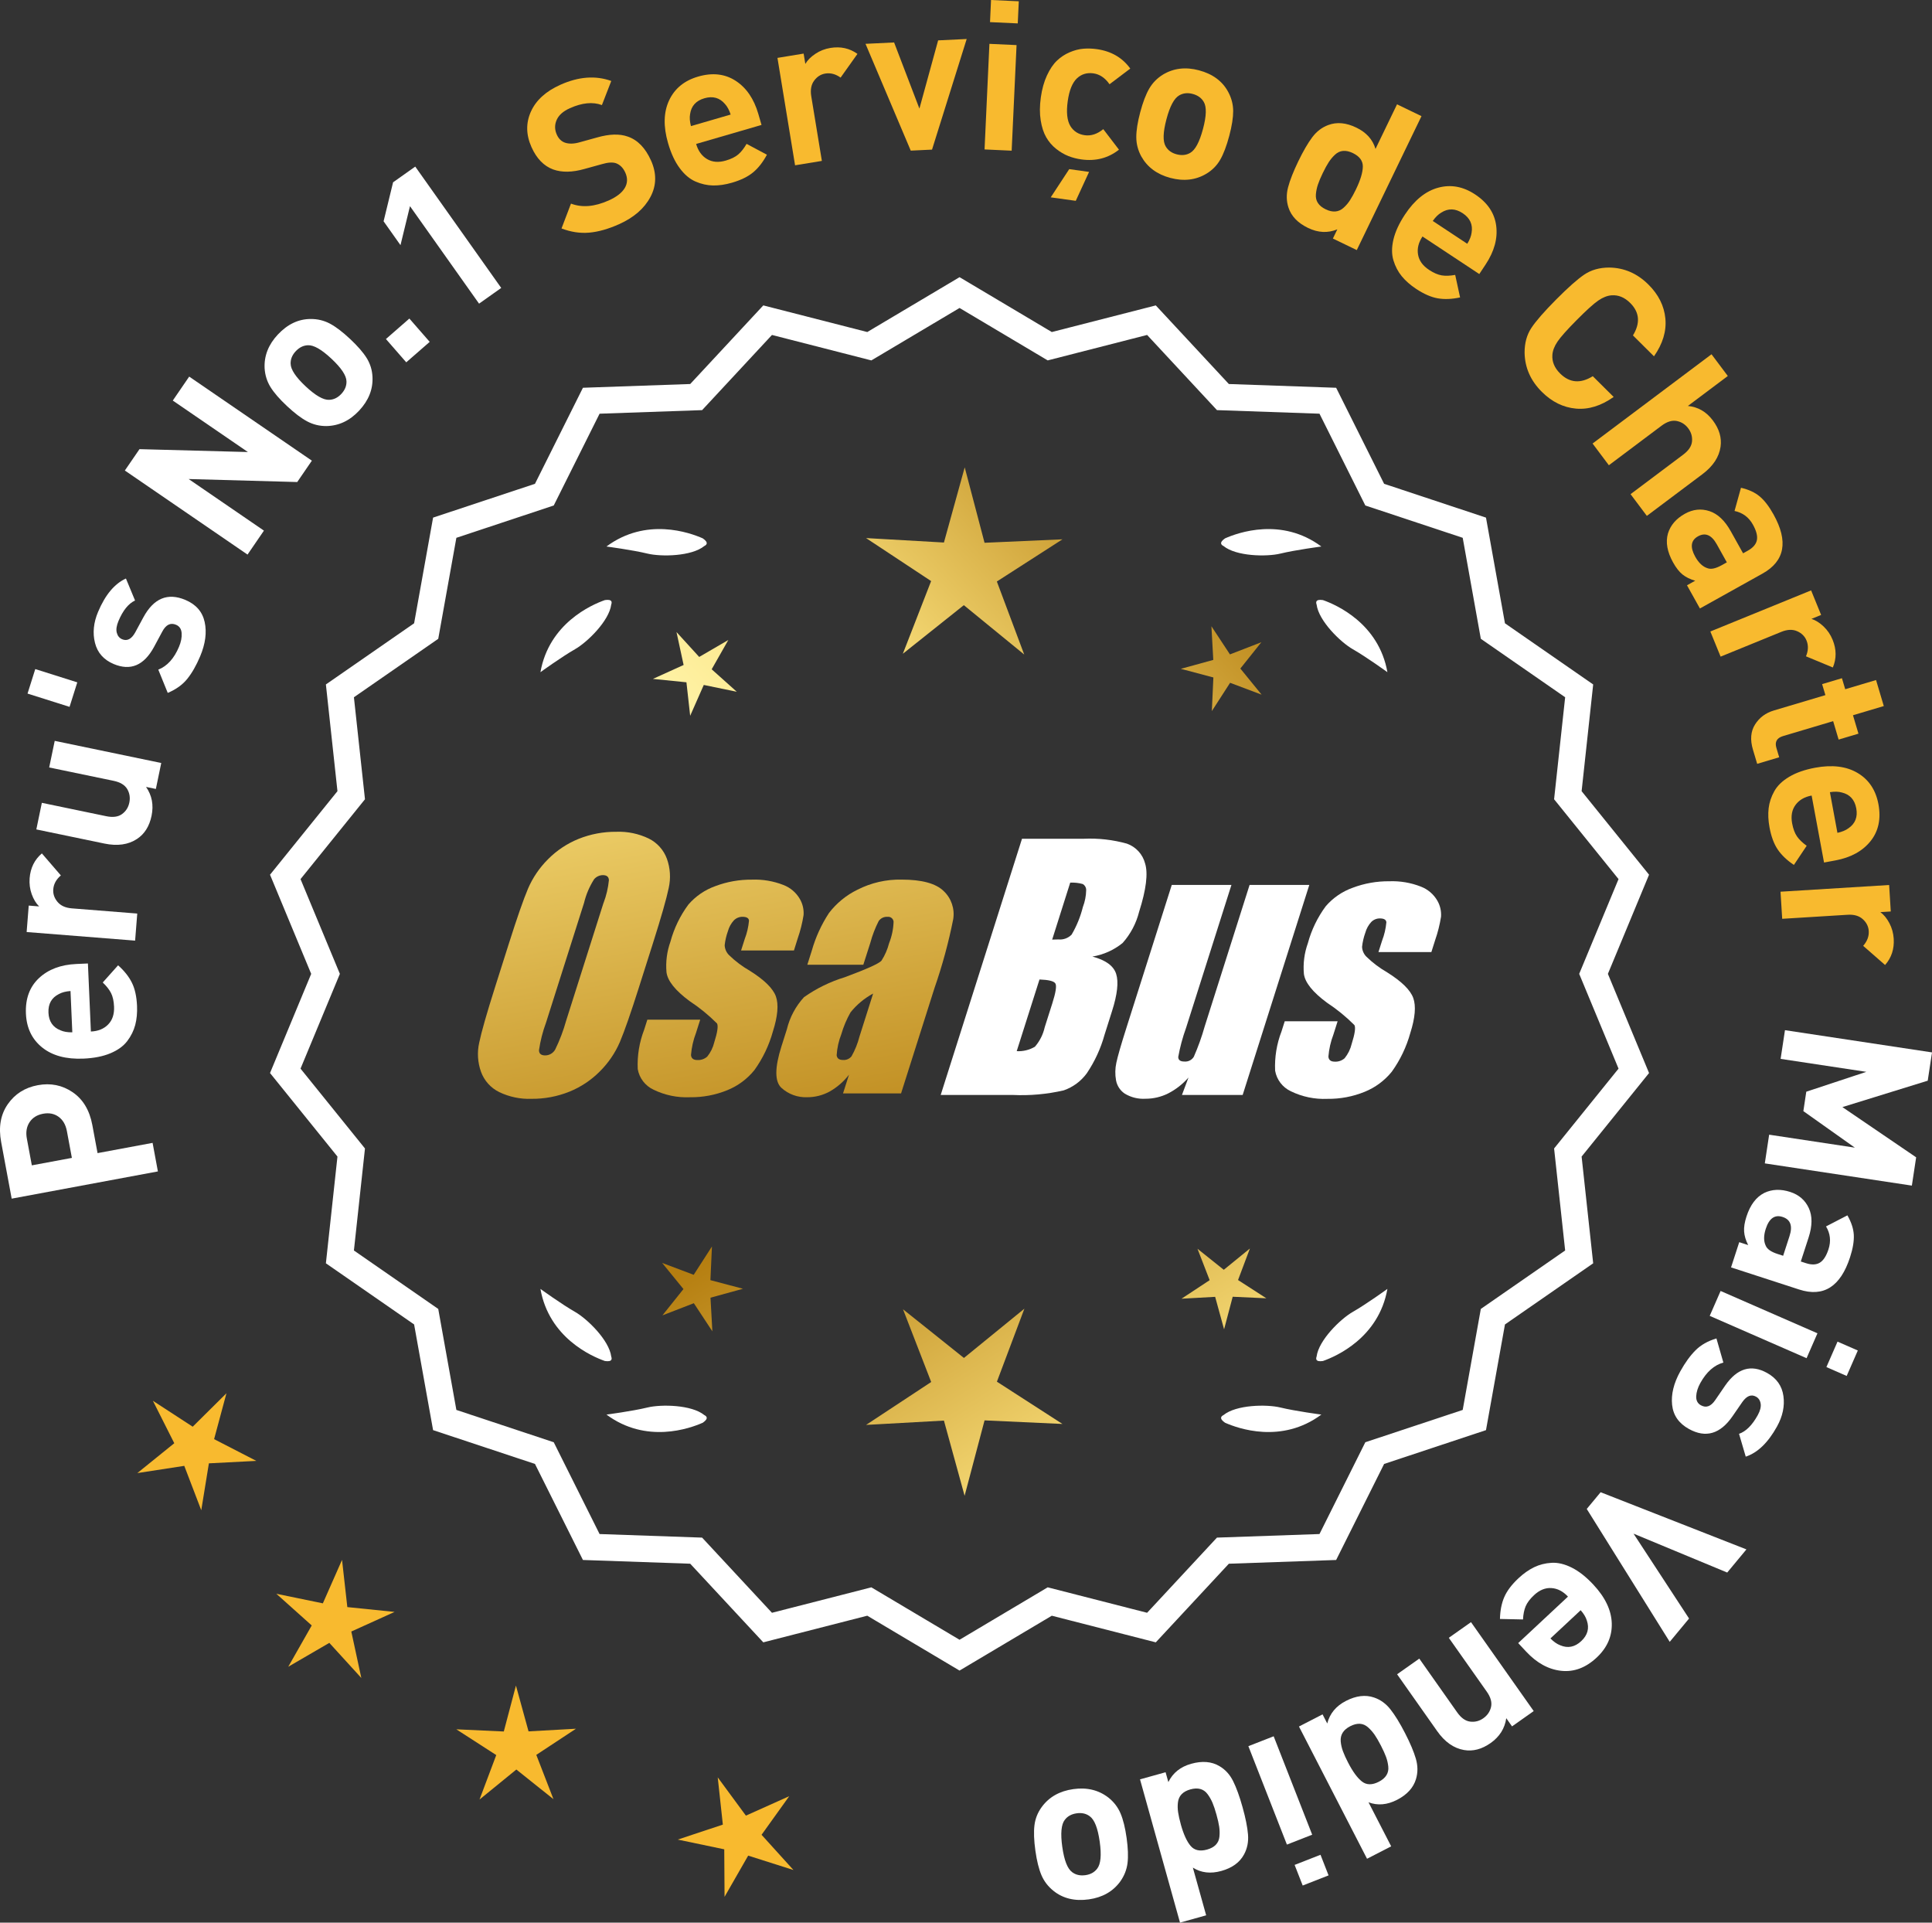 <?xml version="1.0" encoding="UTF-8"?>
<svg id="Layer_2" data-name="Layer 2" xmlns="http://www.w3.org/2000/svg" xmlns:xlink="http://www.w3.org/1999/xlink" viewBox="0 0 175.746 174.868">
  <rect x="0" y="0" width="175.746" height="174.868" fill="#333333" stroke="none"/>
  <defs>
    <style>
      .cls-1 {
        fill: url(#linear-gradient-8);
      }

      .cls-2 {
        fill: url(#linear-gradient-7);
      }

      .cls-3 {
        fill: url(#linear-gradient-5);
      }

      .cls-4 {
        fill: url(#linear-gradient-6);
      }

      .cls-5 {
        fill: url(#linear-gradient-9);
      }

      .cls-6 {
        fill: url(#linear-gradient-4);
      }

      .cls-7 {
        fill: url(#linear-gradient-3);
      }

      .cls-8 {
        fill: url(#linear-gradient-2);
      }

      .cls-9 {
        fill: url(#linear-gradient);
      }

      .cls-10 {
        fill: #f8ba2f;
      }

      .cls-11 {
        fill: #fff;
      }
    </style>
    <linearGradient id="linear-gradient" x1="113.637" y1="198.203" x2="62.212" y2="115.683" gradientUnits="userSpaceOnUse">
      <stop offset="0" stop-color="#f9df7b"/>
      <stop offset=".279" stop-color="#b57e10"/>
      <stop offset=".323" stop-color="#c89d38"/>
      <stop offset=".417" stop-color="#efda86"/>
      <stop offset=".46" stop-color="#fff3a6"/>
      <stop offset=".642" stop-color="#f9df7b"/>
      <stop offset="1" stop-color="#b57e10"/>
    </linearGradient>
    <linearGradient id="linear-gradient-2" x1="126.885" y1="189.947" x2="75.46" y2="107.428" xlink:href="#linear-gradient"/>
    <linearGradient id="linear-gradient-3" x1="148.412" y1="176.532" x2="96.987" y2="94.012" xlink:href="#linear-gradient"/>
    <linearGradient id="linear-gradient-4" x1="48.2" y1="66.153" x2="79.892" y2="237.171" gradientUnits="userSpaceOnUse">
      <stop offset="0" stop-color="#f9df7b"/>
      <stop offset=".279" stop-color="#b57e10"/>
      <stop offset=".284" stop-color="#e5c25b"/>
      <stop offset=".286" stop-color="#f9df7b"/>
      <stop offset=".46" stop-color="#fff3a6"/>
      <stop offset=".642" stop-color="#f9df7b"/>
      <stop offset="1" stop-color="#b57e10"/>
    </linearGradient>
    <linearGradient id="linear-gradient-5" x1="60.708" y1="63.835" x2="92.4" y2="234.853" xlink:href="#linear-gradient-4"/>
    <linearGradient id="linear-gradient-6" x1="73.333" y1="61.495" x2="105.025" y2="232.514" xlink:href="#linear-gradient-4"/>
    <linearGradient id="linear-gradient-7" x1="52.647" y1="115.554" x2="118.423" y2="54.561" xlink:href="#linear-gradient"/>
    <linearGradient id="linear-gradient-8" x1="30.428" y1="91.592" x2="96.204" y2="30.599" xlink:href="#linear-gradient"/>
    <linearGradient id="linear-gradient-9" x1="37.483" y1="99.201" x2="103.26" y2="38.208" xlink:href="#linear-gradient"/>
  </defs>
  <g id="Layer_1-2" data-name="Layer 1">
    <g>
      <g>
        <polygon class="cls-10" points="20.599 126.721 17.53 129.763 13.908 127.406 15.853 131.265 12.492 133.981 16.763 133.324 18.308 137.36 19.002 133.095 23.318 132.872 19.476 130.894 20.599 126.721"/>
        <polygon class="cls-10" points="31.595 146.17 31.114 141.876 29.369 145.829 25.137 144.958 28.357 147.84 26.221 151.596 29.957 149.424 32.869 152.617 31.957 148.392 35.893 146.609 31.595 146.17"/>
        <polygon class="cls-10" points="48.079 157.473 46.933 153.306 45.828 157.484 41.511 157.286 45.142 159.629 43.62 163.673 46.97 160.943 50.346 163.64 48.785 159.611 52.394 157.233 48.079 157.473"/>
        <polygon class="cls-10" points="69.276 166.88 71.794 163.368 67.852 165.137 65.289 161.657 65.754 165.954 61.652 167.315 65.882 168.201 65.91 172.523 68.059 168.774 72.177 170.083 69.276 166.88"/>
      </g>
      <g>
        <path class="cls-11" d="M87.285,151.582l-8.345-4.961-9.405,2.409-6.61-7.111-9.703-.338-4.338-8.685-9.214-3.058-1.716-9.556-7.98-5.53,1.046-9.652-6.098-7.554,3.723-8.967-3.723-8.967,6.098-7.554-1.046-9.652,7.98-5.53,1.716-9.556,9.214-3.058,4.338-8.685,9.703-.338,6.61-7.111,9.405,2.409,8.345-4.961,8.345,4.961,9.405-2.409,6.61,7.111,9.703.338,4.338,8.685,9.214,3.058,1.716,9.556,7.98,5.53-1.046,9.652,6.098,7.554-3.723,8.967,3.723,8.967-6.098,7.554,1.046,9.652-7.98,5.53-1.716,9.556-9.214,3.058-4.338,8.685-9.703.338-6.61,7.111-9.405-2.409-8.345,4.961ZM79.215,144.706l8.07,4.797,8.07-4.797,9.095,2.329,6.392-6.877,9.383-.327,4.195-8.399,8.91-2.957,1.659-9.241,7.716-5.348-1.011-9.334,5.897-7.305-3.6-8.671,3.6-8.671-5.897-7.305,1.011-9.334-7.716-5.348-1.659-9.241-8.91-2.957-4.195-8.399-9.383-.327-6.392-6.877-9.095,2.329-8.07-4.797-8.07,4.797-9.095-2.329-6.392,6.877-9.383.327-4.195,8.399-8.91,2.957-1.659,9.241-7.716,5.348,1.011,9.334-5.897,7.305,3.6,8.671-3.6,8.671,5.897,7.305-1.011,9.334,7.716,5.348,1.659,9.241,8.91,2.957,4.195,8.399,9.383.327,6.392,6.877,9.095-2.329Z"/>
        <path class="cls-11" d="M87.285,151.943l-.159-.094-8.234-4.896-9.459,2.422-6.647-7.151-9.759-.34-4.363-8.735-9.268-3.075-1.726-9.612-8.025-5.562,1.052-9.708-6.134-7.597,3.745-9.019-3.745-9.019,6.134-7.598-1.052-9.707,8.025-5.562,1.726-9.612,9.268-3.075,4.363-8.735,9.759-.341,6.647-7.15,9.459,2.422,8.394-4.989.159.094,8.233,4.896,9.459-2.422,6.647,7.15,9.759.341,4.364,8.735,9.267,3.075,1.726,9.612,8.025,5.562-1.052,9.707,6.134,7.598-3.744,9.019,3.744,9.019-6.134,7.597,1.052,9.708-8.025,5.562-1.726,9.612-9.267,3.075-4.364,8.735-9.759.34-6.647,7.151-9.459-2.422-8.393,4.989ZM78.987,146.288l.111.065,8.187,4.867,8.297-4.933,9.352,2.395,6.571-7.071.129-.004,9.519-.332,4.313-8.636.123-.04,9.038-3,1.706-9.501,7.934-5.499-1.04-9.597,6.063-7.511-3.701-8.915,3.701-8.915-6.063-7.512,1.04-9.596-7.934-5.499-1.706-9.501-9.161-3.04-4.313-8.636-9.647-.337-6.571-7.07-9.352,2.395-.111-.065-8.186-4.867-8.298,4.933-9.352-2.395-6.571,7.07-.129.004-9.519.333-4.312,8.636-.123.04-9.039,3-1.706,9.501-7.934,5.499,1.04,9.596-6.063,7.512,3.702,8.915-3.702,8.915,6.063,7.511-1.04,9.597,7.934,5.499,1.706,9.501,9.162,3.04,4.312,8.636,9.647.336,6.571,7.071,9.352-2.395ZM87.285,149.864l-8.118-4.825-9.148,2.343-6.43-6.917-9.438-.329-4.221-8.448-8.963-2.975-1.669-9.297-7.763-5.379,1.018-9.39-5.933-7.348,3.622-8.723-3.622-8.723,5.933-7.348-1.018-9.39,7.763-5.379,1.669-9.297,8.963-2.975,4.221-8.448,9.438-.329,6.43-6.917,9.148,2.343,8.118-4.825,8.117,4.825,9.148-2.343,6.43,6.917,9.438.329,4.221,8.448,8.964,2.975,1.668,9.297,7.763,5.379-1.018,9.39,5.933,7.348-3.622,8.723,3.622,8.723-5.933,7.348,1.018,9.39-7.763,5.379-1.668,9.297-8.964,2.975-4.221,8.448-9.438.329-6.43,6.917-9.148-2.343-8.117,4.825ZM79.263,144.373l.111.065,7.911,4.703,8.021-4.769,9.041,2.315,6.354-6.837.129-.004,9.198-.321,4.17-8.349.123-.04,8.735-2.899,1.648-9.186,7.671-5.316-1.006-9.278,5.862-7.262-3.579-8.619,3.579-8.619-5.862-7.262,1.006-9.278-7.671-5.316-1.648-9.186-8.858-2.939-4.17-8.349-9.327-.325-6.354-6.837-9.041,2.315-.111-.065-7.91-4.703-8.022,4.769-9.041-2.315-6.354,6.837-.129.004-9.198.321-4.17,8.349-.123.04-8.734,2.899-1.649,9.186-7.671,5.316,1.006,9.278-5.862,7.262,3.579,8.619-3.579,8.619,5.862,7.262-1.006,9.278,7.671,5.316,1.649,9.186,8.857,2.939,4.17,8.349,9.327.325,6.354,6.837,9.041-2.315Z"/>
      </g>
      <g>
        <polygon class="cls-9" points="64.623 116.433 64.763 113.372 63.103 115.947 60.235 114.868 62.171 117.243 60.258 119.637 63.115 118.53 64.801 121.088 64.631 118.029 67.585 117.216 64.623 116.433"/>
        <polygon class="cls-8" points="93.184 119.028 87.685 123.51 82.143 119.082 84.706 125.697 78.782 129.6 85.865 129.206 87.746 136.046 89.561 129.188 96.647 129.513 90.685 125.668 93.184 119.028"/>
        <polygon class="cls-7" points="112.619 116.423 113.699 113.555 111.323 115.491 108.93 113.578 110.037 116.435 107.478 118.121 110.537 117.951 111.35 120.905 112.133 117.943 115.194 118.083 112.619 116.423"/>
      </g>
      <g>
        <path class="cls-11" d="M111.293,128.707c-.114.057-.184.124-.207.201-.001.001-.002.002-.003.003.001 0.0.001 0.0.002.001-.036.131.066.291.35.488,1.179.524,5.149,1.947,8.764-.74,0,0-2.348-.308-3.726-.643-1.249-.304-4.027-.256-5.179.691Z"/>
        <path class="cls-11" d="M119.753,123.669c0.0.001-0.0.003,0,.004.001-0.0.001-0.0.002-.001.063.12.248.166.589.115,1.217-.428,5.08-2.121,5.862-6.557,0,0-1.918,1.389-3.15,2.091-1.117.637-3.103,2.579-3.29,4.059-.043.12-.049.217-.013.288Z"/>
      </g>
      <g>
        <path class="cls-11" d="M64.073,128.707c.114.057.184.124.207.201.001.001.002.002.003.003-.001 0-.001 0-.002.001.036.131-.066.291-.35.488-1.179.524-5.149,1.947-8.764-.74,0,0,2.348-.308,3.726-.643,1.249-.304,4.027-.256,5.179.691Z"/>
        <path class="cls-11" d="M55.614,123.669c-0.0.001 0.0.003,0,.004-.001-0-.001-0-.002-.001-.063.12-.248.166-.589.115-1.217-.428-5.08-2.121-5.862-6.557,0,0,1.918,1.389,3.15,2.091,1.117.637,3.103,2.579,3.29,4.059.043.12.049.217.013.288Z"/>
      </g>
      <g>
        <path class="cls-11" d="M64.073,49.66c.114-.057.184-.124.207-.201.001-.001.002-.002.003-.003-.001-0-.001-0-.002-.001.036-.131-.066-.291-.35-.488-1.179-.524-5.149-1.947-8.764.74,0,0,2.348.308,3.726.643,1.249.304,4.027.256,5.179-.691Z"/>
        <path class="cls-11" d="M55.614,54.698c-0-.001 0-.003,0-.004-.001 0-.001 0-.002.001-.063-.12-.248-.166-.589-.115-1.217.428-5.08,2.121-5.862,6.557,0,0,1.918-1.389,3.15-2.091,1.117-.637,3.103-2.579,3.29-4.059.043-.12.049-.217.013-.288Z"/>
      </g>
      <g>
        <path class="cls-11" d="M111.293,49.66c-.114-.057-.184-.124-.207-.201-.001-.001-.002-.002-.003-.003.001-0.0.001-0.0.002-.001-.036-.131.066-.291.35-.488,1.179-.524,5.149-1.947,8.764.74,0,0-2.348.308-3.726.643-1.249.304-4.027.256-5.179-.691Z"/>
        <path class="cls-11" d="M119.753,54.698c0-.001-0-.003,0-.004.001 0.0.001 0.0.002.001.063-.12.248-.166.589-.115,1.217.428,5.08,2.121,5.862,6.557,0,0-1.918-1.389-3.15-2.091-1.117-.637-3.103-2.579-3.29-4.059-.043-.12-.049-.217-.013-.288Z"/>
      </g>
      <g id="Group_4" data-name="Group 4">
        <g id="Group_1" data-name="Group 1">
          <path id="Path_1" data-name="Path 1" class="cls-6" d="M58.126,89.79c-.743,2.341-1.321,3.999-1.734,4.975-.429.998-1.045,1.904-1.814,2.67-.793.803-1.741,1.435-2.787,1.858-1.09.438-2.256.658-3.431.648-1.017.039-2.027-.171-2.945-.611-.769-.376-1.363-1.035-1.657-1.839-.308-.854-.365-1.778-.165-2.663.198-.958.677-2.638,1.438-5.039l1.265-3.987c.743-2.341,1.321-3.999,1.734-4.975.429-.998,1.045-1.904,1.814-2.67.793-.803,1.741-1.435,2.787-1.858,1.091-.437,2.256-.656,3.431-.646,1.017-.039,2.027.171,2.945.611.768.377,1.362,1.036,1.657,1.84.308.854.365,1.778.165,2.663-.198.958-.677,2.637-1.438,5.037l-1.266,3.986ZM54.9,82.132c.255-.669.42-1.369.49-2.082-.014-.303-.197-.454-.548-.454-.305.003-.593.136-.794.366-.426.665-.737,1.397-.922,2.166l-3.456,10.883c-.3.811-.515,1.65-.64,2.506,0,.319.194.476.565.476.383-.001.734-.212.915-.548.408-.836.739-1.708.988-2.604l3.398-10.71.003.003Z"/>
          <path id="Path_2" data-name="Path 2" class="cls-3" d="M72.223,86.448h-4.81l.329-1.035c.208-.538.339-1.102.391-1.676-.018-.234-.216-.351-.592-.351-.295-.003-.578.115-.785.325-.254.277-.438.611-.538.973-.15.416-.25.849-.298,1.289.015.339.158.661.399.9.569.552,1.206,1.031,1.894,1.425,1.317.827,2.106,1.604,2.367,2.33.259.728.172,1.789-.271,3.182-.35,1.263-.919,2.454-1.683,3.518-.654.81-1.504,1.439-2.469,1.829-1.077.439-2.23.656-3.393.64-1.148.051-2.29-.186-3.322-.691-.755-.353-1.289-1.052-1.43-1.873-.055-1.217.143-2.433.582-3.57l.293-.922h4.808l-.384,1.21c-.246.642-.398,1.316-.454,2.001.022.307.216.461.574.461.33.02.655-.092.903-.311.308-.381.527-.826.64-1.302.289-.911.373-1.482.251-1.712-.764-.766-1.605-1.451-2.509-2.045-1.291-.958-1.987-1.829-2.088-2.612-.083-.943.039-1.893.359-2.784.329-1.218.883-2.363,1.634-3.376.659-.761,1.503-1.338,2.45-1.676,1.062-.401,2.19-.6,3.325-.589.978-.037,1.953.127,2.864.483.631.24,1.16.689,1.498,1.273.258.444.376.955.34,1.467-.114.719-.291,1.427-.53,2.114l-.348,1.111v-.008Z"/>
          <path id="Path_3" data-name="Path 3" class="cls-4" d="M78.534,87.747h-5.095l.406-1.28c.343-1.213.869-2.366,1.559-3.42.686-.899,1.573-1.626,2.59-2.122,1.245-.636,2.629-.953,4.027-.922,1.836,0,3.11.347,3.822,1.042.696.657,1.021,1.616.867,2.561-.422,2.122-.99,4.212-1.701,6.255l-3.043,9.588h-5.279l.542-1.701c-.481.626-1.083,1.149-1.771,1.536-.626.339-1.326.515-2.038.512-.862.033-1.703-.275-2.341-.856-.611-.57-.611-1.82,0-3.75l.498-1.571c.264-1.09.8-2.096,1.558-2.923,1.131-.798,2.383-1.411,3.707-1.814,2.019-.75,3.134-1.252,3.343-1.508.313-.488.546-1.023.691-1.584.247-.621.386-1.28.41-1.948-.017-.269-.248-.473-.517-.457-.011.001-.021.002-.032.003-.317-.024-.622.121-.805.381-.322.631-.577,1.295-.761,1.979l-.638,1.997ZM79.425,90.366c-.793.427-1.493,1.009-2.056,1.712-.356.627-.637,1.293-.838,1.986-.24.612-.383,1.257-.424,1.913.033.285.223.432.582.432.297.022.586-.104.772-.337.316-.559.557-1.156.717-1.778l1.247-3.928Z"/>
        </g>
        <g id="Group_3" data-name="Group 3">
          <path id="Path_7" data-name="Path 7" class="cls-11" d="M92.961,76.286h5.641c1.319-.059,2.639.092,3.91.446.817.29,1.437.967,1.654,1.807.278.907.098,2.367-.542,4.379-.264,1.057-.78,2.035-1.503,2.849-.794.644-1.742,1.07-2.751,1.236,1.207.319,1.928.841,2.162,1.576s.11,1.862-.373,3.376l-.684,2.162c-.345,1.246-.89,2.429-1.613,3.501-.526.72-1.258,1.262-2.1,1.554-1.523.352-3.088.492-4.649.417h-6.541l7.396-23.304h-.007ZM94.559,89.084l-2.073,6.522c.579.032,1.154-.108,1.654-.402.44-.507.747-1.115.893-1.771l.691-2.173c.318-.999.411-1.603.278-1.814-.132-.212-.611-.329-1.445-.359l.003-.004ZM97.354,80.276l-1.642,5.183c.245-.011.435-.014.57-.014.446.042.887-.119,1.2-.44.459-.785.804-1.631,1.024-2.513.188-.49.289-1.008.3-1.532.004-.229-.116-.442-.314-.556-.368-.102-.75-.144-1.131-.126l-.007-.002Z"/>
          <path id="Path_8" data-name="Path 8" class="cls-11" d="M119.101,80.49l-6.061,19.1h-5.523l.596-1.588c-.519.596-1.147,1.088-1.851,1.449-.638.318-1.342.484-2.056.483-.66.041-1.318-.12-1.885-.461-.422-.281-.712-.723-.801-1.222-.094-.527-.084-1.068.03-1.591.114-.552.428-1.65.951-3.288l4.09-12.884h5.428l-4.126,12.997c-.313.861-.551,1.747-.713,2.648,0,.278.183.417.56.417.344.031.676-.137.856-.432.396-.901.729-1.829.995-2.776l4.079-12.854h5.428l.003.003Z"/>
          <path id="Path_9" data-name="Path 9" class="cls-11" d="M130.202,86.595h-4.81l.329-1.035c.208-.538.339-1.102.391-1.676-.018-.234-.216-.351-.592-.351-.295-.003-.578.115-.784.325-.254.277-.438.611-.538.973-.15.416-.249.848-.297,1.287.015.339.158.661.399.9.569.553,1.205,1.032,1.893,1.426,1.317.827,2.106,1.604,2.367,2.33.259.728.172,1.789-.271,3.182-.35,1.263-.919,2.454-1.683,3.518-.654.809-1.504,1.439-2.469,1.829-1.077.439-2.23.656-3.393.64-1.148.051-2.29-.186-3.322-.691-.755-.353-1.289-1.052-1.43-1.873-.055-1.217.143-2.433.582-3.57l.293-.922h4.81l-.384,1.211c-.246.642-.398,1.316-.454,2.001.022.307.216.461.574.461.33.02.655-.092.903-.311.308-.381.527-.826.64-1.302.289-.911.373-1.482.251-1.712-.764-.766-1.605-1.451-2.509-2.045-1.291-.958-1.987-1.829-2.088-2.612-.083-.943.039-1.893.359-2.784.329-1.218.883-2.363,1.634-3.376.659-.761,1.503-1.338,2.45-1.676,1.062-.401,2.19-.6,3.325-.589.978-.037,1.953.127,2.864.483.632.239,1.163.689,1.503,1.273.258.444.376.955.34,1.467-.114.719-.291,1.427-.53,2.114l-.351,1.108-.004-.005Z"/>
        </g>
      </g>
      <g>
        <path class="cls-11" d="M.703,100.437c.65-.938,1.561-1.518,2.731-1.735,1.17-.218,2.229-.005,3.172.637.944.643,1.54,1.637,1.792,2.981l.476,2.559,5.007-.932.482,2.597-13.3,2.476-.959-5.156c-.25-1.345-.051-2.486.599-3.426ZM5.331,101.576c-.394-.287-.865-.38-1.414-.278-.548.103-.957.359-1.229.77-.271.412-.354.91-.244,1.495l.452,2.429,3.643-.678-.452-2.429c-.108-.585-.359-1.021-.756-1.309Z"/>
        <path class="cls-11" d="M7.997,87.632l.271,6.188c.658-.029,1.182-.242,1.569-.64.389-.396.567-.938.538-1.621-.022-.506-.113-.917-.272-1.233s-.412-.638-.756-.966l1.396-1.563c.569.508.987,1.038,1.259,1.591.272.552.426,1.252.463,2.1.027.633-.026,1.209-.162,1.729-.137.52-.377,1.009-.725,1.468-.349.459-.857.83-1.53,1.112-.673.283-1.489.445-2.451.488-1.582.069-2.836-.27-3.762-1.015-.928-.746-1.419-1.771-1.476-3.073-.06-1.354.333-2.431,1.181-3.229.847-.797,1.984-1.228,3.413-1.29l1.045-.046ZM6.414,90.136c-.431.031-.78.123-1.054.274-.669.333-.986.898-.952,1.696.035.797.401,1.332,1.098,1.606.283.127.643.188,1.072.181l-.164-3.758Z"/>
        <path class="cls-11" d="M3.807,77.618l1.729,2.004c-.423.361-.653.781-.691,1.261-.033.417.096.799.387,1.146.289.348.726.544,1.306.59l5.947.471-.194,2.463-9.868-.782.19-2.405.947.075c-.284-.276-.508-.647-.675-1.111-.166-.464-.229-.949-.19-1.454.075-.935.445-1.687,1.113-2.256Z"/>
        <path class="cls-11" d="M14.668,69.396l-.49,2.362-.893-.186c.539.771.705,1.647.502,2.627-.197.955-.642,1.659-1.331,2.11-.793.521-1.778.659-2.957.415l-6.194-1.286.501-2.419,5.86,1.217c.607.126,1.088.061,1.438-.196s.57-.603.66-1.037c.093-.446.03-.857-.188-1.232-.221-.376-.634-.626-1.241-.753l-5.861-1.216.504-2.419,9.69,2.013Z"/>
        <path class="cls-11" d="M7.031,62.062l-.704,2.229-3.822-1.208.703-2.229,3.823,1.208Z"/>
        <path class="cls-11" d="M16.861,54.563c.97.408,1.556,1.081,1.758,2.019.204.938.067,1.972-.409,3.104-.354.841-.746,1.527-1.177,2.061-.431.534-1.022.958-1.774,1.274l-.86-2.115c.808-.319,1.436-1.011,1.882-2.073.188-.443.268-.855.243-1.237s-.195-.639-.511-.771c-.501-.212-.917-.008-1.246.609l-.759,1.412c-.911,1.677-2.134,2.194-3.663,1.55-.91-.383-1.479-1.024-1.705-1.924-.226-.898-.132-1.839.28-2.819.653-1.553,1.499-2.564,2.535-3.035l.829,1.998c-.601.283-1.102.903-1.505,1.861-.182.432-.233.791-.154,1.078.077.288.238.482.484.586.455.191.851-.013,1.186-.614l.745-1.377c.938-1.735,2.21-2.265,3.821-1.586Z"/>
        <path class="cls-11" d="M28.369,41.899l-1.331,1.943-9.878-.273,6.849,4.693-1.492,2.179-11.16-7.646,1.332-1.943,9.862.262-6.834-4.682,1.493-2.179,11.159,7.646Z"/>
        <path class="cls-11" d="M31.835,30.818c.692.649,1.201,1.233,1.523,1.751.32.519.496,1.086.525,1.704.057,1.127-.351,2.153-1.216,3.077-.856.916-1.85,1.383-2.979,1.402-.627.003-1.209-.14-1.747-.427-.54-.286-1.15-.75-1.834-1.391-.685-.641-1.185-1.218-1.502-1.731-.317-.515-.495-1.084-.534-1.711-.055-1.127.346-2.148,1.203-3.063.883-.943,1.88-1.415,2.991-1.416.628-.003,1.208.138,1.742.42.532.283,1.142.744,1.826,1.385ZM30.146,32.622c-.896-.84-1.609-1.247-2.137-1.221-.412.014-.782.196-1.11.547-.321.343-.475.72-.462,1.132.009.528.463,1.212,1.358,2.052.906.849,1.624,1.26,2.151,1.233.411-.014.777-.191,1.098-.533.33-.352.487-.733.474-1.146-.009-.528-.466-1.217-1.372-2.064Z"/>
        <path class="cls-11" d="M39.088,31.093l-2.133,1.861-1.849-2.119,2.132-1.861,1.85,2.119Z"/>
        <path class="cls-11" d="M45.594,26.189l-2.016,1.429-6.284-8.867-.863,3.546-1.537-2.17.863-3.546,2.016-1.429,7.821,11.037Z"/>
        <path class="cls-10" d="M59.219,14.594c.522,1.167.505,2.275-.053,3.323s-1.508,1.871-2.849,2.473c-.982.439-1.887.696-2.716.769-.828.073-1.669-.054-2.522-.38l.861-2.26c1.005.383,2.148.287,3.432-.287.717-.321,1.203-.698,1.461-1.133.256-.435.273-.899.05-1.396-.191-.428-.471-.712-.838-.853-.314-.11-.746-.083-1.297.081l-1.576.435c-1.107.315-2.057.332-2.85.048-.849-.313-1.506-.99-1.973-2.031-.502-1.121-.52-2.199-.054-3.233.467-1.034,1.359-1.848,2.677-2.438,1.664-.746,3.209-.861,4.633-.348l-.851,2.192c-.831-.308-1.802-.213-2.912.284-.612.274-1.015.632-1.206,1.071s-.188.885.016,1.336c.166.37.413.613.742.729.375.124.82.112,1.338-.036l1.574-.435c1.12-.321,2.05-.35,2.793-.085.899.305,1.606,1.029,2.119,2.174Z"/>
        <path class="cls-10" d="M69.272,11.364l-5.947,1.729c.183.633.514,1.091.991,1.374.479.283,1.047.329,1.703.138.487-.141.865-.327,1.134-.557.27-.23.522-.551.76-.963l1.85.986c-.359.671-.775,1.204-1.247,1.599-.473.395-1.116.71-1.931.947-.608.177-1.181.261-1.718.252-.536-.009-1.069-.128-1.597-.357-.529-.229-1.011-.636-1.444-1.223-.435-.585-.786-1.341-1.054-2.266-.442-1.521-.411-2.819.094-3.896s1.384-1.797,2.637-2.161c1.301-.378,2.439-.251,3.415.382.976.634,1.664,1.638,2.063,3.012l.291,1.004ZM66.465,10.419c-.132-.41-.305-.729-.515-.958-.483-.572-1.108-.746-1.875-.523-.765.223-1.199.704-1.301,1.446-.056.307-.029.669.078,1.086l3.612-1.051Z"/>
        <path class="cls-10" d="M77.999,4.901l-1.533,2.157c-.451-.323-.914-.446-1.39-.369-.412.068-.752.284-1.019.648-.268.365-.354.835-.261,1.41l.966,5.888-2.438.399-1.602-9.769,2.381-.391.154.938c.2-.341.506-.647.918-.921.41-.272.865-.45,1.365-.532.926-.151,1.744.029,2.457.541Z"/>
        <path class="cls-10" d="M87.936,3.547l-3.153,10.061-1.936.092-4.115-9.714,2.601-.124,2.302,6.016,1.703-6.206,2.599-.124Z"/>
        <path class="cls-10" d="M92.027,13.705l-2.466-.113.442-9.604,2.469.113-.445,9.604ZM92.581,2.129l-2.523-.117.092-2.012,2.525.117-.094,2.012Z"/>
        <path class="cls-10" d="M101.787,13.614c-.978.771-2.118,1.066-3.423.885-.415-.058-.81-.16-1.185-.309-.376-.148-.745-.366-1.108-.653s-.663-.636-.899-1.046c-.237-.41-.406-.927-.504-1.548-.1-.621-.095-1.314.011-2.08.107-.765.294-1.433.559-2.003.265-.571.566-1.018.906-1.342.339-.323.724-.577,1.151-.76.428-.184.843-.292,1.244-.326.401-.033.809-.021,1.223.036,1.317.184,2.335.773,3.054,1.769l-1.887,1.426c-.405-.581-.896-.912-1.474-.992s-1.071.068-1.481.445c-.427.401-.71,1.098-.848,2.088-.14,1.004-.06,1.757.24,2.26.293.476.728.753,1.306.834.576.08,1.138-.104,1.688-.552l1.428,1.868ZM99.069,15.634l-1.211,2.632-2.277-.317,1.682-2.566,1.807.252Z"/>
        <path class="cls-10" d="M111.82,12.356c-.244.918-.518,1.642-.822,2.17s-.723.952-1.252,1.27c-.967.582-2.063.71-3.287.385-1.212-.322-2.094-.977-2.644-1.961-.3-.552-.45-1.133-.451-1.742-.002-.61.117-1.368.358-2.273.241-.906.514-1.621.816-2.143.302-.522.72-.949,1.253-1.279.968-.581,2.058-.711,3.269-.389,1.249.332,2.137.987,2.663,1.966.298.551.449,1.129.454,1.732.002.604-.116,1.359-.357,2.265ZM109.433,11.722c.315-1.188.338-2.007.064-2.46-.207-.356-.542-.597-1.008-.72-.453-.121-.857-.077-1.214.129-.462.258-.852.98-1.166,2.167-.319,1.2-.343,2.026-.069,2.479.206.356.536.595.989.716.466.123.876.082,1.231-.125.462-.257.853-.985,1.172-2.186Z"/>
        <path class="cls-10" d="M123.42,22.746l-2.173-1.05.405-.838c-.861.357-1.749.315-2.661-.125-.936-.452-1.53-1.07-1.784-1.854-.194-.587-.206-1.204-.034-1.852.173-.648.482-1.435.928-2.358.441-.912.862-1.638,1.263-2.176.4-.537.892-.913,1.472-1.124.772-.288,1.621-.21,2.544.237.913.44,1.494,1.087,1.744,1.939l1.958-4.055,2.225,1.074-5.886,12.181ZM123.353,17.206c.402-.832.607-1.514.618-2.043.01-.53-.293-.943-.909-1.241-.319-.154-.615-.22-.887-.196s-.517.138-.734.342c-.219.204-.409.432-.573.684-.163.251-.344.582-.543.992-.198.411-.345.759-.439,1.043-.096.284-.158.578-.185.882s.035.569.186.796c.149.229.386.419.705.573.318.154.614.22.886.196s.52-.136.743-.338c.224-.2.42-.433.589-.695.171-.264.351-.594.544-.994Z"/>
        <path class="cls-10" d="M134.565,24.925l-5.167-3.416c-.363.549-.498,1.098-.404,1.646.093.548.425,1.01.996,1.388.422.279.808.447,1.158.504s.758.042,1.225-.044l.445,2.048c-.744.161-1.419.188-2.026.084-.606-.104-1.263-.392-1.971-.859-.528-.35-.963-.731-1.304-1.146s-.595-.898-.762-1.449-.168-1.182-.001-1.892c.165-.71.515-1.467,1.045-2.27.873-1.321,1.884-2.138,3.031-2.449s2.266-.107,3.354.612c1.131.748,1.77,1.698,1.919,2.852s-.172,2.327-.962,3.521l-.576.871ZM133.47,22.173c.227-.366.358-.704.396-1.014.124-.737-.147-1.327-.812-1.767-.666-.44-1.314-.459-1.944-.057-.271.156-.53.409-.777.762l3.138,2.075Z"/>
        <path class="cls-10" d="M146.789,36.103c-1.144.811-2.288,1.164-3.436,1.061-1.146-.104-2.178-.61-3.095-1.521-1.025-1.018-1.55-2.206-1.572-3.568-.003-.877.204-1.63.623-2.259s1.169-1.486,2.248-2.574c1.08-1.088,1.933-1.843,2.558-2.267.626-.423,1.377-.636,2.256-.64,1.36.014,2.555.528,3.579,1.546.917.91,1.431,1.938,1.542,3.085.111,1.146-.233,2.293-1.035,3.442l-1.914-1.9c.685-1.122.601-2.107-.253-2.955-.513-.509-1.078-.739-1.695-.692-.385.028-.788.187-1.207.475-.421.288-1.072.877-1.955,1.767-.884.891-1.469,1.546-1.754,1.969-.285.422-.44.825-.465,1.21-.043.618.191,1.182.704,1.69.863.856,1.853.938,2.971.245l1.9,1.887Z"/>
        <path class="cls-10" d="M149.807,46.922l-1.482-1.977,4.787-3.592c.497-.372.764-.775.804-1.208.039-.434-.075-.827-.341-1.183-.273-.364-.624-.589-1.051-.672-.428-.083-.889.062-1.385.434l-4.787,3.592-1.482-1.976,10.82-8.119,1.482,1.976-3.632,2.726c.919.086,1.676.523,2.269,1.314.585.78.819,1.578.704,2.394-.135.94-.684,1.771-1.645,2.493l-5.062,3.798Z"/>
        <path class="cls-10" d="M154.634,55.341l-1.175-2.107.747-.417c-.465-.132-.849-.32-1.152-.564-.303-.245-.59-.61-.861-1.098-.536-.962-.692-1.84-.467-2.633.232-.753.746-1.352,1.544-1.796.73-.406,1.472-.486,2.227-.24.753.247,1.401.857,1.944,1.831l1.12,2.008.431-.24c.476-.265.75-.585.825-.96.073-.375-.047-.844-.361-1.408-.376-.675-.934-1.089-1.673-1.243l.586-2.11c.699.161,1.266.422,1.698.783.433.36.854.905,1.26,1.636,1.37,2.456,1.036,4.252-.999,5.387l-5.693,3.173ZM156.617,51.407l.466-.26-.915-1.643c-.476-.852-1.045-1.093-1.709-.723-.653.363-.735.982-.249,1.856.315.564.691.913,1.127,1.047.312.116.738.023,1.28-.278Z"/>
        <path class="cls-10" d="M166.726,60.709l-2.444-1.014c.215-.512.232-.991.05-1.437-.157-.387-.445-.67-.859-.85-.416-.18-.893-.159-1.433.061l-5.524,2.254-.933-2.287,9.166-3.739.911,2.234-.879.358c.377.12.744.35,1.103.689.355.34.631.744.822,1.214.354.868.361,1.706.021,2.516Z"/>
        <path class="cls-10" d="M159.844,69.474l-.387-1.293c-.267-.898-.204-1.66.191-2.287.395-.627.962-1.05,1.702-1.271l4.699-1.4-.299-1.001,1.803-.537.298,1.002,2.805-.836.705,2.367-2.804.835.499,1.676-1.804.537-.498-1.676-4.553,1.356c-.57.17-.773.528-.611,1.074l.255.856-2.002.597Z"/>
        <path class="cls-10" d="M165.925,78.448l-1.128-6.091c-.648.12-1.136.404-1.465.852-.331.447-.433,1.008-.309,1.681.094.497.24.893.442,1.184s.495.574.882.851l-1.164,1.742c-.634-.424-1.123-.891-1.468-1.399-.346-.51-.596-1.182-.75-2.016-.115-.623-.142-1.201-.08-1.734s.233-1.051.515-1.554c.279-.503.733-.941,1.36-1.314.626-.374,1.412-.648,2.359-.824,1.557-.288,2.845-.128,3.867.482,1.021.609,1.649,1.556,1.888,2.839.246,1.332.006,2.452-.72,3.359-.729.908-1.796,1.492-3.203,1.753l-1.027.19ZM167.143,75.749c.422-.091.757-.23,1.007-.418.616-.424.852-1.027.706-1.812-.146-.784-.581-1.264-1.309-1.438-.3-.086-.662-.097-1.088-.03l.684,3.699Z"/>
        <path class="cls-10" d="M171.477,87.769l-1.992-1.742c.367-.416.536-.865.507-1.346-.026-.417-.207-.777-.542-1.08-.336-.303-.796-.436-1.377-.4l-5.954.368-.153-2.465,9.881-.61.149,2.408-.948.059c.319.233.593.569.823,1.006.229.436.36.906.392,1.413.058.935-.204,1.731-.785,2.39Z"/>
        <path class="cls-11" d="M160.537,105.814l.395-2.611,7.797,1.179-4.685-3.322.266-1.766,5.461-1.807-7.796-1.179.396-2.611,13.376,2.022-.39,2.573-7.761,2.401,6.708,4.568-.39,2.573-13.377-2.021Z"/>
        <path class="cls-11" d="M157.466,115.274l.745-2.295.814.264c-.22-.431-.344-.841-.37-1.229-.028-.389.044-.848.218-1.378.341-1.048.876-1.759,1.61-2.134.711-.342,1.5-.372,2.367-.09.795.258,1.357.747,1.69,1.468.332.72.326,1.61-.018,2.671l-.71,2.187.47.152c.518.168.94.151,1.264-.049.325-.201.588-.608.787-1.223.238-.735.163-1.426-.227-2.071l1.945-1.007c.356.622.551,1.214.582,1.777.029.562-.084,1.241-.342,2.036-.869,2.675-2.411,3.652-4.628,2.933l-6.199-2.013ZM161.698,114.052l.507.164.58-1.789c.302-.928.092-1.509-.632-1.743-.711-.231-1.221.129-1.529,1.081-.2.614-.2,1.127-.001,1.538.127.308.485.558,1.075.749Z"/>
        <path class="cls-11" d="M155.526,119.682l.99-2.264,8.81,3.85-.989,2.264-8.811-3.85ZM166.14,124.34l1.012-2.315,1.846.807-1.013,2.315-1.845-.807Z"/>
        <path class="cls-11" d="M153.637,129.971c-.921-.51-1.431-1.241-1.532-2.195-.101-.954.146-1.969.741-3.043.442-.798.906-1.438,1.393-1.923.484-.484,1.118-.843,1.898-1.076l.631,2.195c-.838.231-1.536.851-2.096,1.859-.232.421-.357.822-.375,1.204-.015.382.126.656.426.821.477.265.911.107,1.305-.472l.905-1.322c1.088-1.569,2.357-1.952,3.809-1.147.864.479,1.36,1.177,1.488,2.096.129.918-.065,1.842-.581,2.773-.816,1.473-1.766,2.389-2.846,2.745l-.61-2.075c.627-.218,1.193-.78,1.697-1.689.227-.41.316-.762.269-1.056-.046-.294-.187-.505-.419-.634-.432-.24-.848-.079-1.245.482l-.889,1.289c-1.117,1.625-2.44,2.014-3.969,1.167Z"/>
        <path class="cls-11" d="M151.889,149.331l-7.549-12.088,1.263-1.521,13.262,5.2-1.747,2.106-8.521-3.538,5.05,7.72-1.758,2.12Z"/>
        <path class="cls-11" d="M138.104,149.443l4.528-4.226c-.448-.482-.951-.741-1.505-.778-.555-.037-1.082.178-1.582.645-.37.346-.624.683-.761,1.009-.137.327-.218.728-.243,1.201l-2.096-.045c.018-.762.148-1.424.392-1.989.244-.565.676-1.138,1.296-1.717.463-.433.937-.765,1.419-.999.483-.234,1.012-.369,1.588-.402.574-.034,1.187.112,1.839.439.651.327,1.307.843,1.963,1.547,1.081,1.157,1.638,2.33,1.674,3.52.035,1.188-.425,2.228-1.379,3.118-.99.925-2.063,1.324-3.22,1.199-1.157-.125-2.224-.711-3.199-1.757l-.714-.765ZM141.037,149.021c.303.307.601.514.892.622.689.293,1.326.167,1.909-.378.583-.544.753-1.17.509-1.878-.09-.299-.275-.61-.56-.933l-2.75,2.566Z"/>
        <path class="cls-11" d="M127.088,152.28l2.019-1.424,3.449,4.892c.357.507.753.786,1.184.839.433.052.83-.05,1.191-.306.373-.263.607-.606.704-1.03.096-.425-.036-.891-.394-1.397l-3.45-4.891,2.02-1.424,5.705,8.089-1.972,1.392-.525-.746c-.134.932-.609,1.686-1.427,2.263-.797.562-1.602.772-2.414.633-.936-.162-1.751-.734-2.443-1.718l-3.646-5.171Z"/>
        <path class="cls-11" d="M118.162,157.031l2.146-1.104.426.828c.232-.904.799-1.588,1.7-2.051.924-.476,1.774-.579,2.555-.311.585.196,1.086.559,1.499,1.087.415.527.857,1.247,1.326,2.159.464.901.791,1.674.979,2.317s.192,1.261.014,1.853c-.235.789-.809,1.42-1.721,1.89-.9.464-1.767.538-2.598.226l2.062,4.004-2.196,1.131-6.192-12.028ZM122.629,160.31c.423.822.843,1.396,1.261,1.723.417.327.93.334,1.538.021.316-.162.545-.359.689-.59.145-.231.201-.496.169-.793-.031-.297-.099-.586-.2-.868-.104-.282-.259-.626-.467-1.031-.21-.405-.399-.732-.568-.979-.17-.248-.369-.474-.595-.678s-.475-.314-.747-.331c-.273-.017-.565.057-.882.219-.315.162-.545.359-.69.591-.144.23-.203.496-.177.796s.094.597.202.89c.108.294.264.638.467,1.031Z"/>
        <path class="cls-11" d="M113.559,158.819l2.301-.9,3.505,8.952-2.3.9-3.506-8.952ZM117.767,169.618l2.354-.921.733,1.875-2.353.922-.735-1.876Z"/>
        <path class="cls-11" d="M103.704,161.838l2.325-.648.251.896c.41-.838,1.104-1.394,2.079-1.665,1-.279,1.855-.209,2.564.211.534.311.951.767,1.249,1.367.3.601.587,1.395.862,2.383.272.977.437,1.799.492,2.467.055.668-.066,1.274-.36,1.816-.391.728-1.078,1.229-2.066,1.504-.976.272-1.84.172-2.59-.303l1.21,4.338-2.379.664-3.638-13.03ZM107.417,165.95c.25.891.546,1.537.889,1.941.342.404.844.515,1.502.331.341-.096.606-.242.794-.439.189-.197.297-.444.326-.741.029-.298.021-.595-.022-.892-.042-.298-.126-.665-.249-1.104-.121-.439-.242-.797-.358-1.073-.117-.276-.265-.538-.445-.783s-.401-.404-.666-.476c-.262-.071-.564-.059-.907.037-.34.095-.606.241-.794.438-.189.197-.3.445-.335.744s-.029.604.019.912c.046.31.129.677.248,1.104Z"/>
        <path class="cls-11" d="M94.186,168.333c-.133-.941-.16-1.715-.086-2.319.074-.605.294-1.157.659-1.656.665-.913,1.624-1.457,2.878-1.633,1.242-.175,2.309.085,3.199.778.49.392.854.867,1.093,1.429.239.562.424,1.306.554,2.234.13.928.157,1.691.083,2.291-.076.599-.295,1.154-.658,1.666-.665.912-1.618,1.455-2.86,1.63-1.279.18-2.352-.079-3.218-.775-.489-.392-.853-.865-1.091-1.42-.237-.556-.423-1.297-.553-2.225ZM96.633,167.988c.171,1.217.47,1.98.897,2.292.329.248.732.338,1.208.271.465-.065.82-.263,1.068-.592.325-.417.402-1.233.231-2.45-.173-1.229-.473-1.999-.901-2.31-.328-.249-.726-.34-1.19-.274-.475.067-.838.265-1.086.595-.325.416-.4,1.238-.228,2.468Z"/>
      </g>
      <g>
        <polygon class="cls-2" points="112.829 60.806 114.741 58.412 111.884 59.519 110.198 56.96 110.368 60.02 107.414 60.832 110.376 61.616 110.236 64.677 111.897 62.102 114.764 63.181 112.829 60.806"/>
        <polygon class="cls-1" points="66.252 58.21 63.603 59.751 61.538 57.487 62.185 60.482 59.394 61.747 62.442 62.057 62.782 65.103 64.02 62.299 67.021 62.917 64.738 60.874 66.252 58.21"/>
        <polygon class="cls-5" points="89.56 49.367 87.756 42.506 85.865 49.344 78.782 48.94 84.7 52.851 82.128 59.462 87.676 55.042 93.169 59.532 90.68 52.889 96.647 49.053 89.56 49.367"/>
      </g>
    </g>
  </g>
</svg>